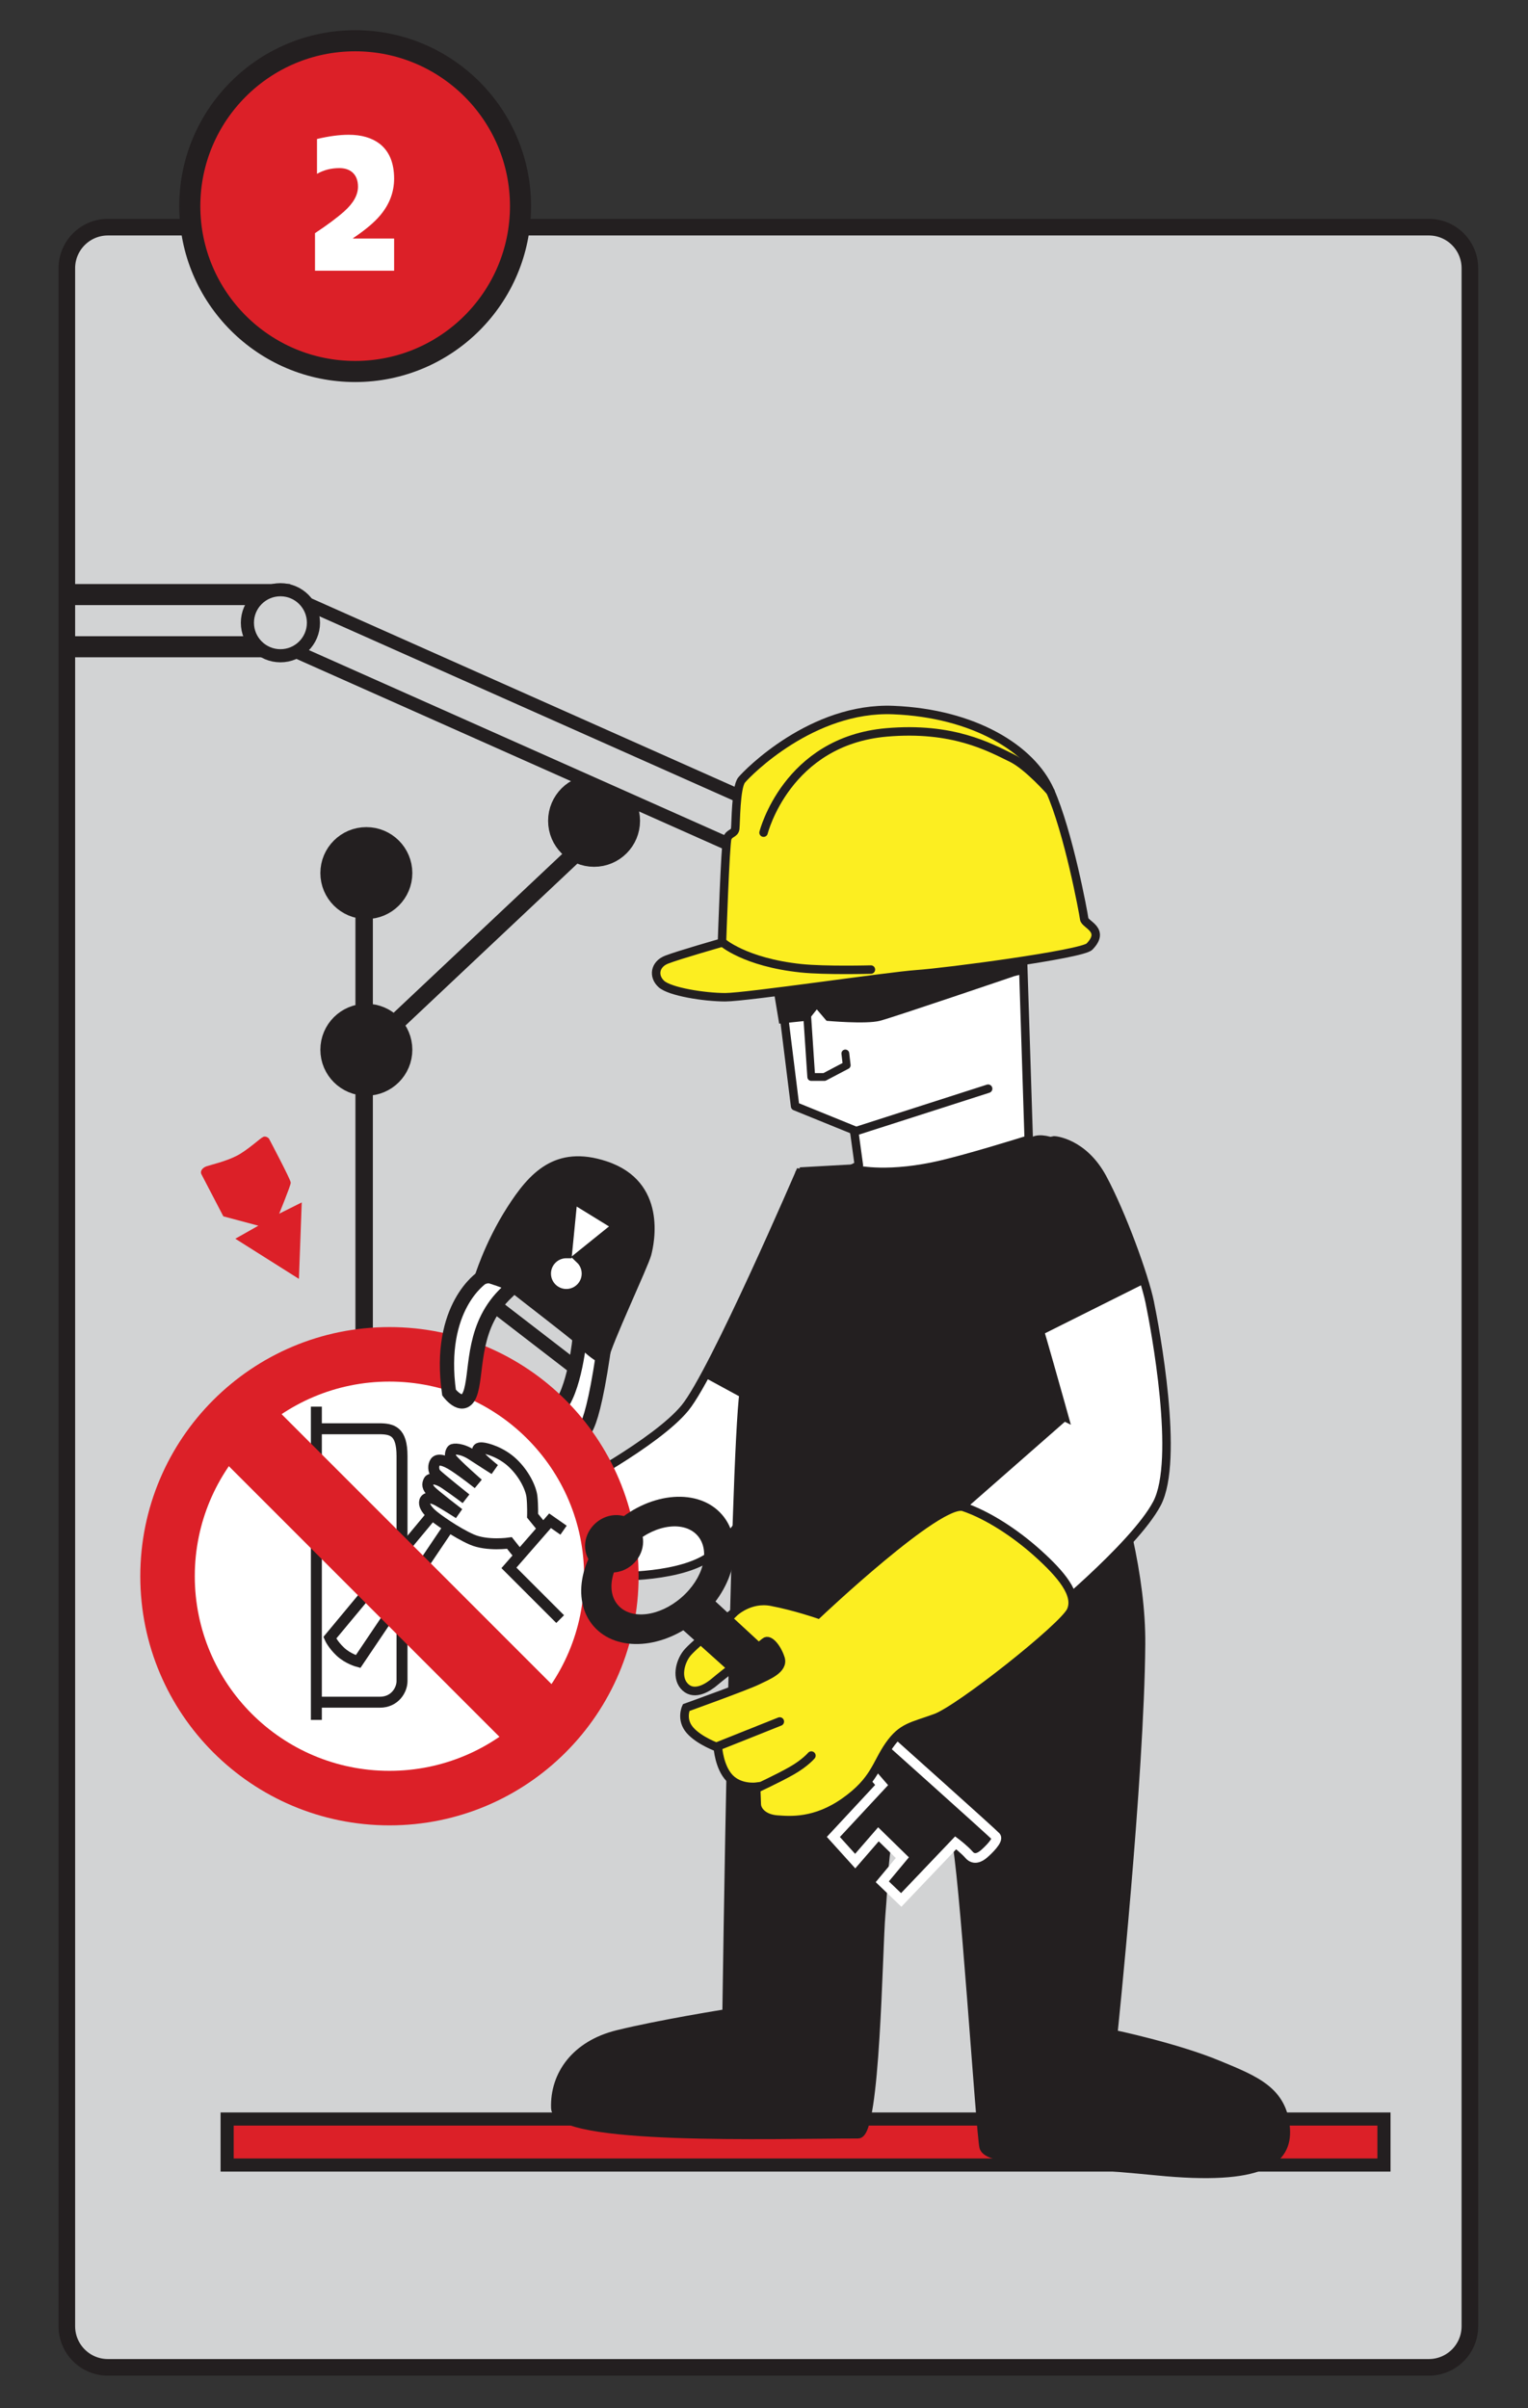 <?xml version="1.0" encoding="UTF-8" standalone="no"?><!DOCTYPE svg PUBLIC "-//W3C//DTD SVG 1.1//EN" "http://www.w3.org/Graphics/SVG/1.1/DTD/svg11.dtd"><svg width="100%" height="100%" viewBox="0 0 92 145" version="1.1" xmlns="http://www.w3.org/2000/svg" xmlns:xlink="http://www.w3.org/1999/xlink" xml:space="preserve" xmlns:serif="http://www.serif.com/" style="fill-rule:evenodd;clip-rule:evenodd;stroke-miterlimit:3.864;"><rect x="0" y="0" width="92" height="145" fill="#333333" stroke="none"/><rect id="Artboard1" x="0" y="0" width="92" height="145" style="fill:none;"/><clipPath id="_clip1"><rect x="0" y="0" width="92" height="145"/></clipPath><g clip-path="url(#_clip1)"><path d="M4.024,16.152c0,-1.366 1.108,-2.474 2.474,-2.474l79.529,0c1.368,0 2.474,1.108 2.474,2.474l0,123.917c0,1.368 -1.106,2.476 -2.474,2.476l-79.529,0c-1.366,0 -2.474,-1.108 -2.474,-2.476" style="fill:#d2d3d4;"/><g><clipPath id="_clip2"><path d="M6.5,13.676c-1.365,-0 -2.478,1.109 -2.478,2.476l0,123.921c0,1.359 1.113,2.47 2.478,2.47l79.528,0c1.367,0 2.477,-1.111 2.477,-2.47l0,-123.921c0,-1.367 -1.11,-2.476 -2.477,-2.476l-79.528,-0Z" clip-rule="nonzero"/></clipPath><g clip-path="url(#_clip2)"><rect x="4.022" y="35.802" width="12.814" height="3.143" style="fill:#d2d3d4;"/><rect x="2.479" y="35.8" width="14.357" height="3.143" style="fill:none;stroke:#231f20;stroke-width:1.27px;"/></g></g><path d="M4.024,16.152c0,-1.366 1.108,-2.474 2.474,-2.474l79.529,0c1.368,0 2.474,1.108 2.474,2.474l0,123.917c0,1.368 -1.106,2.476 -2.474,2.476l-79.529,0c-1.366,0 -2.474,-1.108 -2.474,-2.476l0,-123.917Z" style="fill:none;fill-rule:nonzero;stroke:#231f20;stroke-width:1px;"/><path d="M11.427,12.412c0,-5.501 4.458,-9.958 9.957,-9.958c5.499,0 9.956,4.457 9.956,9.958c0,5.499 -4.457,9.957 -9.956,9.957c-5.499,-0 -9.957,-4.458 -9.957,-9.957" style="fill:#dc2028;"/><path d="M11.427,12.412c0,5.495 4.461,9.957 9.957,9.957c5.495,-0 9.956,-4.462 9.956,-9.957c0,-5.496 -4.461,-9.958 -9.956,-9.958c-5.496,0 -9.957,4.462 -9.957,9.958Z" style="fill:none;stroke:#231f20;stroke-width:1.27px;"/><path d="M21.261,14.363l2.468,-0l0,1.937l-4.763,-0l0,-2.26c0.752,-0.499 1.34,-0.937 1.759,-1.313c0.553,-0.492 0.829,-0.989 0.829,-1.485c0,-0.387 -0.117,-0.679 -0.353,-0.878c-0.196,-0.161 -0.452,-0.242 -0.768,-0.242c-0.494,-0 -0.944,0.115 -1.347,0.346l0,-2.099c0.713,-0.169 1.349,-0.254 1.908,-0.254c0.771,0 1.391,0.181 1.863,0.541c0.582,0.454 0.872,1.155 0.872,2.099c0,0.807 -0.276,1.542 -0.829,2.202c-0.35,0.423 -0.897,0.883 -1.639,1.382" style="fill:#fff;"/><rect x="13.676" y="127.591" width="69.652" height="2.77" style="fill:#dc2028;"/><rect x="13.676" y="127.592" width="69.652" height="2.77" style="fill:none;stroke:#231f20;stroke-width:0.79px;"/><path d="M21.925,80.73l0,-29.864" style="fill:none;fill-rule:nonzero;stroke:#231f20;stroke-width:1.05px;"/><path d="M20.069,63.208c0,-1.097 0.89,-1.989 1.988,-1.989c1.098,-0 1.989,0.892 1.989,1.989c0,1.097 -0.891,1.987 -1.989,1.987c-1.098,0.001 -1.988,-0.89 -1.988,-1.987" style="fill:#231f20;"/><path d="M20.069,63.207c0,1.097 0.891,1.988 1.989,1.988c1.097,0 1.988,-0.891 1.988,-1.988c0,-1.097 -0.891,-1.988 -1.988,-1.988c-1.098,-0 -1.989,0.891 -1.989,1.988Z" style="fill:none;stroke:#231f20;stroke-width:1.56px;"/><path d="M20.069,52.57c0,-1.097 0.89,-1.987 1.988,-1.987c1.098,-0 1.989,0.89 1.989,1.987c0,1.097 -0.891,1.988 -1.989,1.988c-1.098,-0 -1.988,-0.891 -1.988,-1.988" style="fill:#231f20;"/><path d="M20.069,52.57c0,1.097 0.891,1.988 1.989,1.988c1.097,-0 1.988,-0.891 1.988,-1.988c0,-1.097 -0.891,-1.987 -1.988,-1.987c-1.098,-0 -1.989,0.89 -1.989,1.987Z" style="fill:none;stroke:#231f20;stroke-width:1.56px;"/><path d="M35.509,50.577l-13.585,12.797" style="fill:none;fill-rule:nonzero;stroke:#231f20;stroke-width:1.05px;"/><path d="M33.781,49.425c0,-1.097 0.89,-1.988 1.988,-1.988c1.097,-0 1.987,0.891 1.987,1.988c0,1.098 -0.89,1.988 -1.987,1.988c-1.098,-0 -1.988,-0.89 -1.988,-1.988" style="fill:#231f20;"/><path d="M33.781,49.425c0,1.097 0.891,1.988 1.988,1.988c1.097,-0 1.987,-0.891 1.987,-1.988c0,-1.098 -0.89,-1.988 -1.987,-1.988c-1.097,-0 -1.988,0.89 -1.988,1.988Z" style="fill:none;stroke:#231f20;stroke-width:1.56px;"/><path d="M18.25,36.238l32.341,14.399l-1.184,2.659l-32.34,-14.4" style="fill:#d2d3d4;"/><path d="M50.59,50.638l-32.34,-14.4l-1.183,2.657l32.34,14.401l1.183,-2.658Z" style="fill:none;stroke:#231f20;stroke-width:0.79px;"/><path d="M48.231,70.442c0,-0 -5.256,12.221 -6.99,14.335c-1.735,2.111 -6.993,4.878 -6.993,4.878l2.642,5.255c0,0.001 4.375,0.152 6.11,-1.409c1.735,-1.559 6.463,-8.724 6.463,-8.724" style="fill:#fff;"/><clipPath id="_clip3"><path d="M41.24,84.778c-1.738,2.11 -6.99,4.875 -6.99,4.875l2.637,5.255c0,0.001 4.377,0.152 6.115,-1.409c1.729,-1.552 6.461,-8.721 6.461,-8.721l-1.232,-14.336c0,-0 -5.254,12.223 -6.991,14.336Z" clip-rule="nonzero"/></clipPath><g clip-path="url(#_clip3)"><path d="M51.68,70.182c0,-0 1.855,0.436 5.022,-0.327c3.164,-0.764 9.386,-2.837 9.386,-2.837l2.182,2.51l3.493,6.331l-10.042,5.02l-3.273,-1.747l-5.24,0.655l-5.347,6.114l-7.424,-4.04l2.402,-9.058l2.729,-3.493" style="fill:#231f20;"/></g><path d="M48.231,70.442c0,-0 -5.256,12.221 -6.99,14.335c-1.735,2.111 -6.993,4.878 -6.993,4.878l2.642,5.255c0,0.001 4.375,0.152 6.11,-1.409c1.735,-1.559 6.463,-8.724 6.463,-8.724l-1.232,-14.335Z" style="fill:none;fill-rule:nonzero;stroke:#231f20;stroke-width:0.52px;"/><path d="M61.594,57.783l0.385,12.091l-4.51,11.319l-6.91,2.018l-3.068,-3.839l1.631,-7.868l2.589,-1.342l-0.289,-2.11l-3.549,-1.442l-1.439,-11.609" style="fill:#fff;"/><clipPath id="_clip4"><path d="M47.877,66.613l3.548,1.44l0.289,2.108l-2.591,1.342l-1.632,7.871l3.073,3.836l6.902,-2.02l4.514,-11.318l-0.385,-12.094l-15.158,-2.774l1.44,11.609Z" clip-rule="nonzero"/></clipPath><g clip-path="url(#_clip4)"><path d="M51.68,70.182c0,-0 1.855,0.436 5.022,-0.327c3.164,-0.764 9.386,-2.837 9.386,-2.837l2.182,2.51l3.493,6.331l-10.042,5.02l-3.273,-1.747l-5.24,0.655l-5.347,6.114l-7.424,-4.04l2.402,-9.058l2.729,-3.493" style="fill:#231f20;"/></g><path d="M61.594,57.783l0.385,12.091l-4.51,11.319l-6.91,2.018l-3.068,-3.839l1.631,-7.868l2.589,-1.342l-0.289,-2.11l-3.549,-1.442l-1.439,-11.609l15.16,2.782Z" style="fill:none;fill-rule:nonzero;stroke:#231f20;stroke-width:0.51px;stroke-linecap:round;stroke-linejoin:round;"/><path d="M48.161,70.544l2.957,-0.165c-2.338,2.746 -3.298,9.439 3.185,8.511c3.023,-0.431 4.085,-2.235 5.065,-4.74c1.137,-2.902 1.588,-3.854 2.229,-4.752c0.421,-0.587 0.589,-1.22 2.485,-0.37c0.031,0.016 -1.703,3.935 -1.896,5.707c-0.195,1.767 0.44,3.628 1.021,4.611c0.582,0.983 5.559,11.596 5.495,19.655c-0.064,8.061 -1.674,23.475 -1.674,23.475c0,-0 3.739,0.777 6.318,1.844c2.256,0.932 3.902,1.578 4.066,3.842c0.142,1.948 -1.442,3.198 -7.754,2.571c-6.312,-0.623 -10.232,-0.561 -10.436,-1.461c-0.204,-0.902 -1.224,-17.039 -1.698,-18.634c-0.475,-1.591 -1.1,-2.106 -2.104,-1.941c-2.354,0.394 -2.056,3.021 -2.364,6.563c-0.187,2.16 -0.308,13.25 -1.389,13.25c-5.091,-0 -18.164,0.435 -18.232,-1.577c-0.069,-2.007 1.222,-3.811 3.733,-4.434c2.511,-0.622 6.579,-1.271 6.579,-1.271c0,-0 0.456,-33.135 1.038,-37.461c0.581,-4.324 1.938,-7.272 2.52,-9.042c0.582,-1.768 0.856,-4.182 0.856,-4.182Z" style="fill:#231f20;stroke:#231f20;stroke-width:0.51px;"/><path d="M65.597,56.997c-0.454,0.469 -8.645,1.545 -10.391,1.664c-1.745,0.122 -10.271,1.386 -11.537,1.386c-1.266,-0 -3.345,-0.334 -3.851,-0.8c-0.505,-0.464 -0.398,-1.184 0.321,-1.465c0.719,-0.28 3.33,-1.025 3.33,-1.025c0,-0 0.2,-5.93 0.32,-6.275c0.119,-0.347 0.44,-0.266 0.479,-0.586c0.041,-0.32 0.027,-2.491 0.386,-2.931c0.361,-0.44 4.251,-4.41 9.128,-4.211c4.875,0.2 8.31,2.333 9.431,4.837c1.12,2.506 2.024,7.394 2.066,7.74c0.039,0.346 1.307,0.649 0.318,1.666" style="fill:#fcee21;"/><path d="M65.597,56.997c-0.454,0.469 -8.645,1.545 -10.391,1.664c-1.745,0.122 -10.271,1.386 -11.537,1.386c-1.266,-0 -3.345,-0.334 -3.851,-0.8c-0.505,-0.464 -0.398,-1.184 0.321,-1.465c0.719,-0.28 3.33,-1.025 3.33,-1.025c0,-0 0.2,-5.93 0.32,-6.275c0.119,-0.347 0.44,-0.266 0.479,-0.586c0.041,-0.32 0.027,-2.491 0.386,-2.931c0.361,-0.44 4.251,-4.41 9.128,-4.211c4.875,0.2 8.31,2.333 9.431,4.837c1.12,2.506 2.024,7.394 2.066,7.74c0.039,0.346 1.307,0.649 0.318,1.666Z" style="fill:none;fill-rule:nonzero;stroke:#231f20;stroke-width:0.51px;stroke-linecap:round;stroke-linejoin:round;"/><path d="M43.469,56.714c0,0 1.346,1.226 4.756,1.587c1.457,0.153 4.211,0.079 4.211,0.079" style="fill:none;fill-rule:nonzero;stroke:#231f20;stroke-width:0.51px;stroke-linecap:round;stroke-linejoin:round;"/><path d="M45.974,50.136c0,-0 1.382,-5.509 7.406,-6.036c3.971,-0.345 6.182,0.88 7.542,1.546c0.975,0.477 2.331,2.025 2.331,2.025" style="fill:none;fill-rule:nonzero;stroke:#231f20;stroke-width:0.51px;stroke-linecap:round;stroke-linejoin:round;"/><path d="M59.495,65.553l-8.072,2.592" style="fill:none;fill-rule:nonzero;stroke:#231f20;stroke-width:0.51px;stroke-linecap:round;stroke-linejoin:round;"/><path d="M64.076,85.305c0,-0 -1.704,-6.113 -2.028,-6.998c-0.323,-0.885 -0.875,-2.17 -1.111,-3.582c-0.259,-1.54 1.239,-4.749 1.472,-5.382c0.202,-0.556 1.07,-0.678 1.07,-0.678c0,-0 1.737,0.108 2.902,2.268c1.162,2.163 2.519,5.898 2.843,7.472c0.323,1.572 1.818,9.515 0.435,12.13c-1.384,2.615 -6.991,7.168 -6.991,7.168l-5.759,-6.111" style="fill:#fff;"/><clipPath id="_clip5"><path d="M62.406,69.341c-0.233,0.636 -1.728,3.844 -1.471,5.382c0.234,1.414 0.787,2.704 1.11,3.589c0.33,0.882 2.027,6.99 2.027,6.99l-7.159,6.291l5.752,6.107c0,-0 5.607,-4.546 6.991,-7.159c1.383,-2.625 -0.113,-10.564 -0.436,-12.135c-0.32,-1.576 -1.679,-5.31 -2.838,-7.473c-1.168,-2.157 -2.905,-2.268 -2.905,-2.268c0,-0 -0.869,0.12 -1.071,0.676Z" clip-rule="nonzero"/></clipPath><g clip-path="url(#_clip5)"><path d="M51.68,70.182c0,-0 1.855,0.436 5.022,-0.327c3.164,-0.764 9.386,-2.837 9.386,-2.837l2.182,2.51l3.493,6.331l-10.042,5.02l-3.273,-1.747l-5.24,0.655l-5.347,6.114l-7.424,-4.04l2.402,-9.058l2.729,-3.493" style="fill:#231f20;"/></g><path d="M64.076,85.304c0,-0 -1.704,-6.114 -2.028,-6.998c-0.323,-0.885 -0.875,-2.171 -1.111,-3.582c-0.259,-1.541 1.239,-4.749 1.472,-5.382c0.202,-0.556 1.07,-0.678 1.07,-0.678c0,-0.001 1.737,0.108 2.902,2.269c1.162,2.162 2.519,5.897 2.843,7.471c0.323,1.572 1.818,9.514 0.435,12.129c-1.384,2.616 -6.991,7.169 -6.991,7.169l-5.759,-6.111l7.167,-6.287Z" style="fill:none;fill-rule:nonzero;stroke:#231f20;stroke-width:0.51px;"/><path d="M34.914,80.458c0,0 -0.299,3.392 -1.352,4.394c0,0 0.368,1.129 1.313,1.318c0,0 0.578,1.072 1.416,-4.508c0.836,-5.581 -1.377,-1.204 -1.377,-1.204Z" style="fill:#fff;stroke:#231f20;stroke-width:0.86px;"/><path d="M8.447,94.908c0,-8.284 6.716,-15.001 15.002,-15.001c8.285,-0 15.001,6.717 15.001,15.001c0,8.287 -6.716,15.002 -15.001,15.002c-8.286,-0 -15.002,-6.715 -15.002,-15.002" style="fill:#dc2028;"/><clipPath id="_clip6"><path d="M8.448,94.909c0,8.285 6.717,15.004 14.996,15.004c8.287,-0 15.003,-6.719 15.003,-15.005c0,-8.288 -6.716,-15.005 -15.003,-15.005c-8.279,0 -14.996,6.717 -14.996,15.005Z" clip-rule="nonzero"/></clipPath><g clip-path="url(#_clip6)"><path d="M11.728,94.908c0,-6.471 5.248,-11.72 11.719,-11.72c6.473,0 11.722,5.249 11.722,11.72c0,6.472 -5.249,11.719 -11.722,11.719c-6.471,-0 -11.719,-5.247 -11.719,-11.719" style="fill:#fff;"/></g><path d="M19.048,84.697l0,18.863" style="fill:none;fill-rule:nonzero;stroke:#231f20;stroke-width:0.66px;"/><path d="M19.048,86.029l3.771,-0c0.801,-0 1.386,0.151 1.386,1.642l0,13.556c0,0.532 -0.435,1.267 -1.331,1.267l-3.72,-0" style="fill:none;fill-rule:nonzero;stroke:#231f20;stroke-width:0.66px;"/><path d="M33.727,97.49l-3.084,-3.084l2.475,-2.837l0.813,0.568" style="fill:none;fill-rule:nonzero;stroke:#231f20;stroke-width:0.66px;"/><path d="M31.294,93.644c0,0 -0.156,-0.154 -0.309,-0.347c-0.156,-0.194 -0.31,-0.389 -0.31,-0.389c0,0 -1.342,0.195 -2.27,-0.209c-0.928,-0.407 -2.136,-1.257 -2.446,-1.548c-0.309,-0.289 -0.451,-0.555 -0.385,-0.772c0.058,-0.194 0.338,-0.271 0.792,-0.019c0.454,0.25 1.265,0.772 1.265,0.772c0,-0 -1.459,-1.11 -1.71,-1.382c-0.25,-0.27 -0.154,-0.483 -0.095,-0.599c0.058,-0.115 0.395,-0.211 1.013,0.214c0.62,0.423 1.218,0.878 1.218,0.878c0,0 -1.634,-1.303 -1.808,-1.496c-0.173,-0.194 -0.173,-0.524 -0.039,-0.715c0.137,-0.194 0.513,-0.156 1.132,0.25c0.619,0.406 1.448,1.063 1.448,1.063c0,-0 -1.369,-1.195 -1.603,-1.526c-0.135,-0.194 -0.037,-0.444 0.038,-0.521c0.078,-0.079 0.581,-0.098 1.199,0.309c0.619,0.406 1.352,0.868 1.352,0.868c0,-0 -0.986,-0.773 -1.023,-1.004c-0.038,-0.233 0.037,-0.31 0.29,-0.29c0.251,0.019 1.129,0.251 1.825,0.909c0.696,0.657 1.101,1.517 1.16,2.028c0.058,0.512 0.039,1.149 0.039,1.149l0.598,0.735" style="fill:none;fill-rule:nonzero;stroke:#231f20;stroke-width:0.66px;"/><path d="M27.011,91.954l-5.45,8.093c0,0 -0.606,-0.159 -1.068,-0.594c-0.463,-0.433 -0.636,-0.838 -0.636,-0.838l6.128,-7.375" style="fill:none;fill-rule:nonzero;stroke:#231f20;stroke-width:0.66px;"/><clipPath id="_clip7"><path d="M32.352,103.702l-18.263,-18.269l18.263,18.269Z" clip-rule="nonzero"/></clipPath><g clip-path="url(#_clip7)"><path d="M11.728,94.908c0,-6.471 5.248,-11.72 11.719,-11.72c6.473,0 11.722,5.249 11.722,11.72c0,6.472 -5.249,11.719 -11.722,11.719c-6.471,-0 -11.719,-5.247 -11.719,-11.719" style="fill:#fff;"/></g><path d="M14.083,85.433l18.268,18.27" style="fill:none;fill-rule:nonzero;stroke:#dc2028;stroke-width:4.46px;"/><path d="M29.035,76.92c0,-0 -2.729,1.755 -1.999,6.931c0,-0 0.946,1.269 1.324,-0.108c0.379,-1.376 0.066,-3.985 2.188,-5.957c2.123,-1.974 -1.513,-0.866 -1.513,-0.866Z" style="fill:#fff;stroke:#231f20;stroke-width:0.86px;"/><path d="M29.9,78.703l4.716,3.634" style="fill:none;fill-rule:nonzero;stroke:#231f20;stroke-width:0.86px;"/><path d="M28.603,76.976c0,-0 0.61,-2.088 2,-4.258c1.3,-2.028 2.829,-3.746 5.905,-2.73c3.623,1.2 2.823,4.88 2.635,5.581c-0.189,0.704 -2.393,5.366 -2.554,6.231c-0.164,0.864 -1.812,-0.853 -1.945,-1.015c-0.136,-0.162 -3.207,-2.525 -3.748,-2.956c-0.541,-0.435 -2.293,-0.853 -2.293,-0.853Z" style="fill:#231f20;stroke:#231f20;stroke-width:0.13px;"/><path d="M34.026,75.334l0.336,-3.411l3.049,1.876l-2.372,1.913c0.256,0.245 0.414,0.593 0.414,0.976c0,0.747 -0.607,1.355 -1.355,1.355c-0.747,-0 -1.354,-0.608 -1.354,-1.355c0,-0.724 0.567,-1.316 1.282,-1.354Z" style="fill:#fff;fill-rule:nonzero;stroke:#231f20;stroke-width:0.86px;"/><path d="M53.075,104.381c0,-0 6.712,6.002 6.889,6.205c0.178,0.205 -0.473,0.832 -0.712,1.037c-0.239,0.208 -0.603,0.406 -0.9,0.067c-0.295,-0.341 -0.812,-0.729 -0.812,-0.729l-3.278,3.439l-1.14,-1.094l1.208,-1.451l-1.44,-1.407l-1.399,1.614l-1.314,-1.455l2.905,-3.125l-1.036,-1.192" style="fill:#231f20;"/><path d="M53.075,104.381c0,-0 6.712,6.002 6.889,6.205c0.178,0.205 -0.473,0.832 -0.712,1.037c-0.239,0.208 -0.603,0.406 -0.9,0.067c-0.295,-0.341 -0.812,-0.729 -0.812,-0.729l-3.278,3.439l-1.14,-1.094l1.208,-1.451l-1.44,-1.407l-1.399,1.614l-1.314,-1.455l2.905,-3.125l-1.036,-1.192l1.029,-1.909Z" style="fill:none;fill-rule:nonzero;stroke:#fff;stroke-width:0.58px;"/><path d="M44.188,97.101c0,-0 0.933,-0.916 2.268,-0.659c1.402,0.268 2.784,0.745 2.784,0.745c0,-0 7.335,-6.944 8.78,-6.451c1.448,0.49 3.125,1.581 4.482,2.807c1.357,1.226 2.439,2.471 1.981,3.453c-0.458,0.981 -6.707,5.93 -8.147,6.451c-1.439,0.525 -2.021,0.534 -2.801,1.649c-0.778,1.114 -0.853,2.112 -2.658,3.389c-1.804,1.279 -3.315,1.133 -4.089,1.08c-0.778,-0.055 -1.203,-0.498 -1.227,-0.906l-0.04,-1.07c0,-0 -0.969,0.125 -1.594,-0.526c-0.626,-0.652 -0.703,-1.841 -0.703,-1.841c0,-0 -1.124,-0.398 -1.686,-1.045c-0.561,-0.649 -0.224,-1.359 -0.224,-1.359c0,-0 3.641,-1.312 4.27,-1.621c0.629,-0.306 1.615,-0.686 1.406,-1.342c-0.211,-0.652 -0.685,-1.199 -0.922,-0.99c-0.239,0.205 -2.605,2.026 -3.013,2.379c-0.41,0.356 -1.212,0.875 -1.784,0.356c-0.571,-0.522 -0.344,-1.497 0.079,-2.041c0.423,-0.546 2.838,-2.459 2.838,-2.459Z" style="fill:#fcee21;stroke:#231f20;stroke-width:0.52px;"/><path d="M43.131,105.182l3.817,-1.523" style="fill:none;fill-rule:nonzero;stroke:#231f20;stroke-width:0.52px;stroke-linecap:round;stroke-linejoin:round;"/><path d="M45.547,107.687c0,-0 1.322,-0.612 2.122,-1.069c0.799,-0.454 1.181,-0.906 1.181,-0.906" style="fill:none;fill-rule:nonzero;stroke:#231f20;stroke-width:0.52px;stroke-linecap:round;stroke-linejoin:round;"/><path d="M46.587,99.667l-3.635,-3.357l-2.034,1.65l3.821,3.433l1.546,-0.627l0.678,-0.529" style="fill:#231f20;"/><path d="M38.185,92.923c1.325,-1.153 3.037,-1.354 3.821,-0.452c0.785,0.905 0.347,2.57 -0.98,3.721c-1.325,1.153 -3.037,1.356 -3.821,0.451c-0.785,-0.901 -0.347,-2.567 0.98,-3.72m-1.096,-1.258c2.134,-1.857 4.991,-2.065 6.381,-0.466c1.39,1.596 0.785,4.398 -1.348,6.253c-2.134,1.855 -4.991,2.062 -6.381,0.466c-1.389,-1.599 -0.787,-4.399 1.348,-6.253" style="fill:#231f20;"/><path d="M35.879,91.696c0.751,-0.654 1.852,-0.619 2.456,0.076c0.606,0.696 0.487,1.791 -0.266,2.445c-0.752,0.654 -1.852,0.62 -2.458,-0.076c-0.604,-0.696 -0.485,-1.791 0.268,-2.445" style="fill:#231f20;"/><path d="M15.879,68.511c-0.136,0.05 -0.955,0.814 -1.599,1.142c-0.661,0.34 -1.568,0.548 -1.809,0.629c-0.242,0.08 -0.353,0.257 -0.29,0.385c0.065,0.13 1.31,2.516 1.31,2.516l2.236,0.597l-1.432,0.81l3.642,2.3l0.161,-4.382l-1.415,0.708c0,-0 0.756,-1.84 0.756,-2.003c0,-0.161 -1.301,-2.62 -1.301,-2.62c0,-0 -0.124,-0.129 -0.259,-0.082Z" style="fill:none;fill-rule:nonzero;stroke:#dc2028;stroke-width:0.13px;"/><path d="M15.879,68.511c-0.136,0.05 -0.955,0.814 -1.599,1.142c-0.661,0.34 -1.568,0.548 -1.809,0.629c-0.242,0.08 -0.353,0.257 -0.29,0.385c0.065,0.13 1.31,2.516 1.31,2.516l2.236,0.597l-1.432,0.81l3.642,2.3l0.161,-4.382l-1.415,0.708c0,-0 0.756,-1.84 0.756,-2.003c0,-0.161 -1.301,-2.62 -1.301,-2.62c0,-0 -0.124,-0.129 -0.259,-0.082" style="fill:#dc2028;"/><path d="M14.896,37.495c0,-1.097 0.89,-1.986 1.988,-1.986c1.099,-0 1.989,0.889 1.989,1.986c0,1.097 -0.89,1.99 -1.989,1.99c-1.098,-0 -1.988,-0.893 -1.988,-1.99" style="fill:#d2d3d4;"/><path d="M14.896,37.497c0,1.097 0.891,1.988 1.989,1.988c1.097,-0 1.988,-0.891 1.988,-1.988c0,-1.098 -0.891,-1.988 -1.988,-1.988c-1.098,-0 -1.989,0.89 -1.989,1.988Z" style="fill:none;stroke:#231f20;stroke-width:0.79px;"/><path d="M61.084,58.773c0,-0 -7.264,2.475 -8.107,2.693c-0.843,0.217 -3.211,-0 -3.211,-0l-0.586,-0.687l-0.537,0.678l-1.729,0.18l-0.322,-1.931l14.844,-1.73l-0.035,0.716" style="fill:#231f20;"/><path d="M48.595,61.089l0.25,3.759l0.793,0l1.342,-0.707l-0.083,-0.709" style="fill:none;fill-rule:nonzero;stroke:#231f20;stroke-width:0.47px;stroke-linecap:round;stroke-linejoin:round;"/></g></svg>
